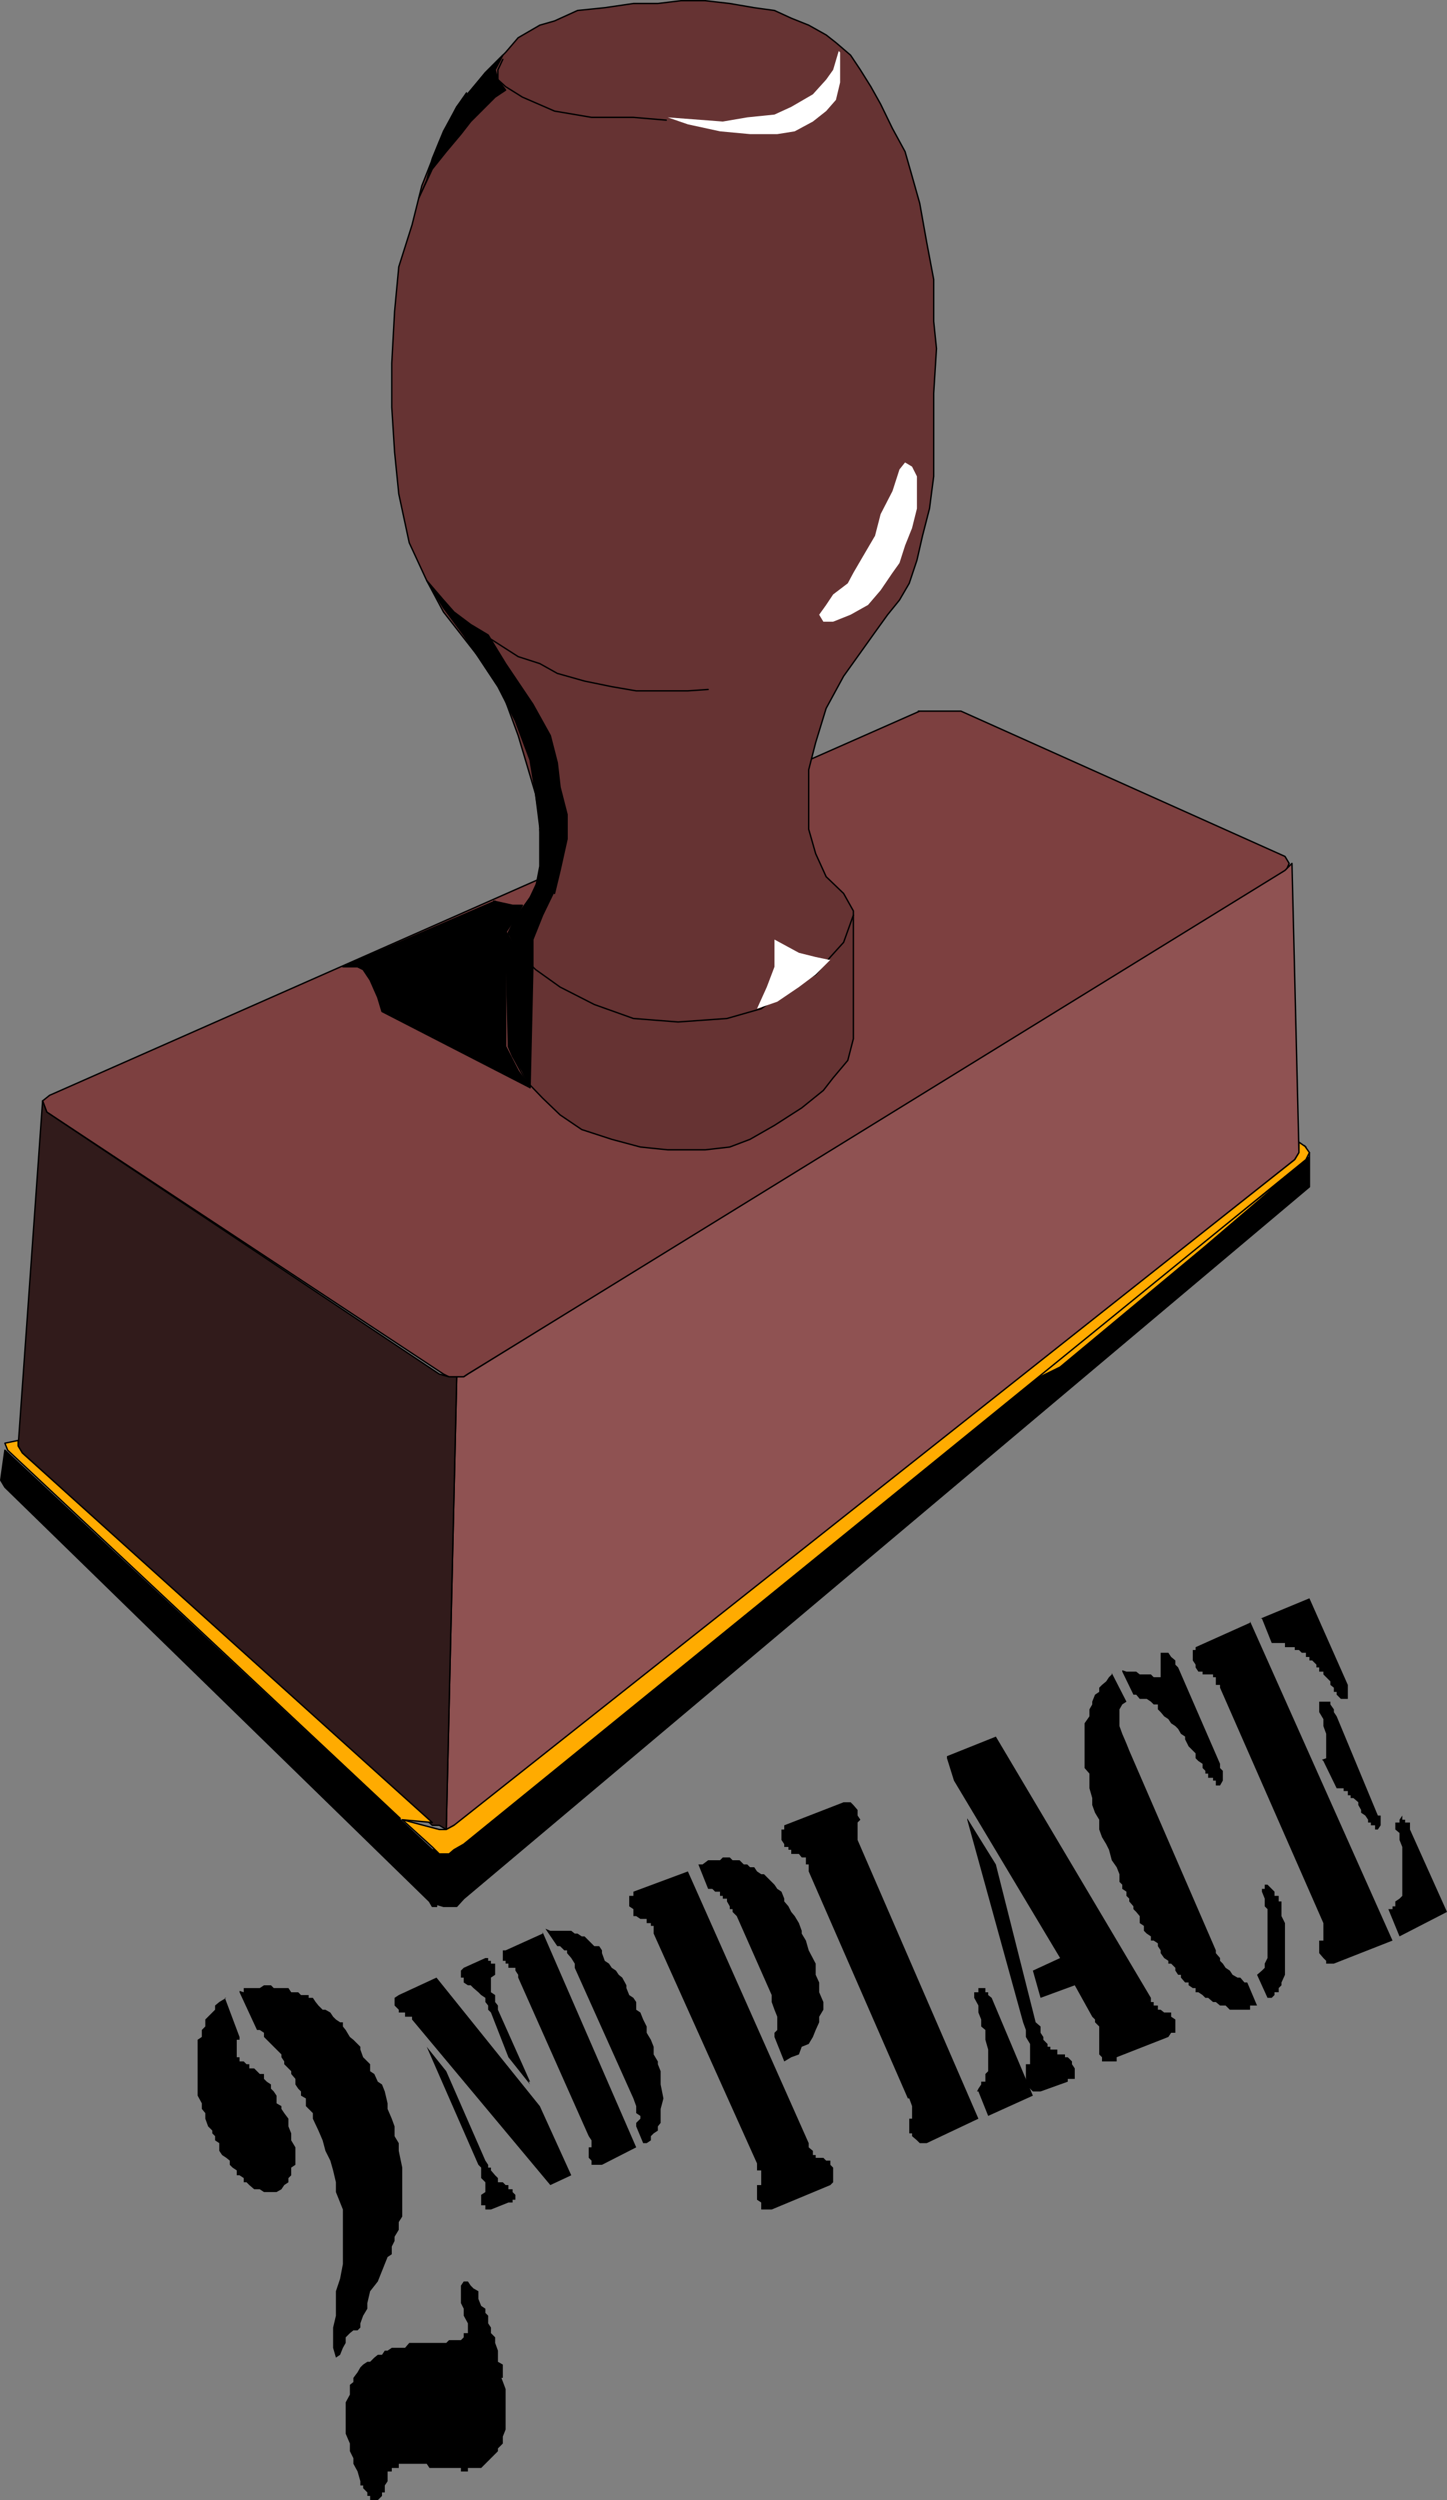 <?xml version="1.0" encoding="UTF-8" standalone="no"?>
<svg
   version="1.0"
   width="88.589mm"
   height="153.018mm"
   id="svg53"
   sodipodi:docname="Second Place.wmf"
   xmlns:inkscape="http://www.inkscape.org/namespaces/inkscape"
   xmlns:sodipodi="http://sodipodi.sourceforge.net/DTD/sodipodi-0.dtd"
   xmlns="http://www.w3.org/2000/svg"
   xmlns:svg="http://www.w3.org/2000/svg">
  <rect width="100%" height="100%" fill="#808080" stroke="none"/>
  <sodipodi:namedview
     id="namedview53"
     pagecolor="#ffffff"
     bordercolor="#000000"
     borderopacity="0.25"
     inkscape:showpageshadow="2"
     inkscape:pageopacity="0.0"
     inkscape:pagecheckerboard="0"
     inkscape:deskcolor="#d1d1d1"
     inkscape:document-units="mm" />
  <defs
     id="defs1">
    <pattern
       id="WMFhbasepattern"
       patternUnits="userSpaceOnUse"
       width="6"
       height="6"
       x="0"
       y="0" />
  </defs>
  <path
     style="fill:#7d4040;fill-opacity:1;fill-rule:evenodd;stroke:none"
     d="m 212.497,164.5 h 4.848 5.009 l 74.98,33.611 0.97,1.616 -0.97,2.262 -189.066,115.861 -0.97,0.646 h -1.616 -1.778 l -1.293,-0.646 -91.786,-60.597 -0.97,-2.585 1.616,-1.293 201.347,-88.875 v 0 z"
     id="path1" />
  <path
     style="fill:none;stroke:#000000;stroke-width:0.323px;stroke-linecap:round;stroke-linejoin:round;stroke-miterlimit:4;stroke-dasharray:none;stroke-opacity:1"
     d="m 212.497,164.5 h 4.848 5.009 l 74.98,33.611 0.97,1.616 -0.97,2.262 -189.066,115.861 -0.97,0.646 h -1.616 -1.778 l -1.293,-0.646 -91.786,-60.597 -0.97,-2.585 1.616,-1.293 201.347,-88.875 v 0"
     id="path2" />
  <path
     style="fill:#663333;fill-opacity:1;fill-rule:evenodd;stroke:none"
     d="m 124.913,191.485 -0.97,-7.756 -4.04,-13.574 -3.555,-9.695 -5.656,-8.564 -8.08,-10.342 -3.878,-7.272 -4.04,-8.726 -2.424,-11.311 -0.97,-9.695 -0.646,-10.342 v -10.18 l 0.646,-11.958 0.97,-10.342 3.07,-9.695 2.262,-9.049 4.04,-10.18 4.04,-8.08 6.625,-7.918 4.686,-4.686 2.909,-3.393 5.009,-2.909 3.393,-0.97 5.333,-2.424 6.302,-0.646 6.625,-0.97 h 5.656 l 5.333,-0.646 h 5.656 l 5.656,0.646 5.656,0.97 4.686,0.646 3.878,1.778 4.04,1.616 4.04,2.262 2.262,1.778 3.393,2.909 2.262,3.393 2.424,3.878 2.262,4.04 2.747,5.656 2.909,5.333 1.616,5.656 1.778,6.302 1.616,9.049 1.616,8.564 v 9.695 l 0.646,6.302 -0.646,10.342 v 11.958 7.272 l -0.97,7.433 -1.616,6.302 -1.293,5.656 -1.778,5.333 -2.262,3.878 -2.747,3.393 -2.909,4.04 -7.272,10.18 -4.04,7.433 -2.424,7.918 -1.616,6.302 v 6.302 7.433 l 1.616,5.656 2.424,5.333 4.04,3.878 2.262,4.04 V 240.286 l -1.293,5.009 -3.393,4.04 -2.262,2.909 -5.009,4.04 -6.302,4.04 -5.656,3.232 -4.686,1.778 -5.656,0.646 h -8.726 l -6.302,-0.646 -6.625,-1.778 -6.949,-2.262 -5.009,-3.393 -4.04,-3.878 -3.878,-4.04 -3.07,-5.656 -0.97,-2.262 v -26.339 l 2.262,-4.04 2.747,-4.04 2.262,-4.848 0.646,-5.333 -0.646,-5.656 v 0 z"
     id="path3" />
  <path
     style="fill:none;stroke:#000000;stroke-width:0.323px;stroke-linecap:round;stroke-linejoin:round;stroke-miterlimit:4;stroke-dasharray:none;stroke-opacity:1"
     d="m 124.913,191.485 -0.97,-7.756 -4.04,-13.574 -3.555,-9.695 -5.656,-8.564 -8.08,-10.342 -3.878,-7.272 -4.04,-8.726 -2.424,-11.311 -0.97,-9.695 -0.646,-10.342 v -10.18 l 0.646,-11.958 0.97,-10.342 3.07,-9.695 2.262,-9.049 4.04,-10.18 4.04,-8.08 6.625,-7.918 4.686,-4.686 2.909,-3.393 5.009,-2.909 3.393,-0.97 5.333,-2.424 6.302,-0.646 6.625,-0.97 h 5.656 l 5.333,-0.646 h 5.656 l 5.656,0.646 5.656,0.97 4.686,0.646 3.878,1.778 4.04,1.616 4.04,2.262 2.262,1.778 3.393,2.909 2.262,3.393 2.424,3.878 2.262,4.04 2.747,5.656 2.909,5.333 1.616,5.656 1.778,6.302 1.616,9.049 1.616,8.564 v 9.695 l 0.646,6.302 -0.646,10.342 v 11.958 7.272 l -0.97,7.433 -1.616,6.302 -1.293,5.656 -1.778,5.333 -2.262,3.878 -2.747,3.393 -2.909,4.04 -7.272,10.18 -4.04,7.433 -2.424,7.918 -1.616,6.302 v 6.302 7.433 l 1.616,5.656 2.424,5.333 4.04,3.878 2.262,4.04 V 240.286 l -1.293,5.009 -3.393,4.04 -2.262,2.909 -5.009,4.04 -6.302,4.04 -5.656,3.232 -4.686,1.778 -5.656,0.646 h -8.726 l -6.302,-0.646 -6.625,-1.778 -6.949,-2.262 -5.009,-3.393 -4.04,-3.878 -3.878,-4.04 -3.07,-5.656 -0.97,-2.262 v -26.339 l 2.262,-4.04 2.747,-4.04 2.262,-4.848 0.646,-5.333 -0.646,-5.656 v 0"
     id="path4" />
  <path
     style="fill:#8f5252;fill-opacity:1;fill-rule:evenodd;stroke:none"
     d="m 105.683,318.496 h 1.616 l 0.97,-0.646 189.066,-116.507 1.616,-1.616 1.616,66.899 -0.97,1.616 -193.913,153.996 h -0.646 l -1.778,0.97 z"
     id="path5" />
  <path
     style="fill:none;stroke:#000000;stroke-width:0.323px;stroke-linecap:round;stroke-linejoin:round;stroke-miterlimit:4;stroke-dasharray:none;stroke-opacity:1"
     d="m 105.683,318.496 h 1.616 l 0.97,-0.646 189.066,-116.507 1.616,-1.616 1.616,66.899 -0.97,1.616 -193.913,153.996 h -0.646 l -1.778,0.97 2.424,-104.711 v 0"
     id="path6" />
  <path
     style="fill:#311b1b;fill-opacity:1;fill-rule:evenodd;stroke:none"
     d="m 9.857,254.668 0.97,2.585 90.816,60.597 2.262,0.646 h 1.778 l -2.424,104.711 -1.616,-0.97 H 100.027 L 5.171,336.11 4.201,334.494 Z"
     id="path7" />
  <path
     style="fill:none;stroke:#000000;stroke-width:0.323px;stroke-linecap:round;stroke-linejoin:round;stroke-miterlimit:4;stroke-dasharray:none;stroke-opacity:1"
     d="m 9.857,254.668 0.97,2.585 90.816,60.597 2.262,0.646 h 1.778 l -2.424,104.711 -1.616,-0.97 H 100.027 L 5.171,336.11 4.201,334.494 9.857,254.668 v 0"
     id="path8" />
  <path
     style="fill:#000000;fill-opacity:1;fill-rule:evenodd;stroke:none"
     d="m 100.997,440.497 0.646,-12.604 H 100.027 l -98.896,-92.43 -0.97,6.948 0.97,1.616 98.249,95.824 0.646,1.131 h 0.97 v 0 z"
     id="path9" />
  <path
     style="fill:none;stroke:#000000;stroke-width:0.323px;stroke-linecap:round;stroke-linejoin:round;stroke-miterlimit:4;stroke-dasharray:none;stroke-opacity:1"
     d="m 100.997,440.497 0.646,-12.604 H 100.027 l -98.896,-92.43 -0.97,6.948 0.97,1.616 98.249,95.824 0.646,1.131 h 0.97 v 0"
     id="path10" />
  <path
     style="fill:#000000;fill-opacity:1;fill-rule:evenodd;stroke:none"
     d="m 100.997,440.497 1.616,0.485 h 0.646 1.778 0.646 l 1.616,-1.778 195.691,-164.661 v -7.918 0.97 l -195.691,159.006 -1.616,1.293 h -1.778 -0.646 -1.616 l -0.646,13.089 v 0 z"
     id="path11" />
  <path
     style="fill:none;stroke:#000000;stroke-width:0.323px;stroke-linecap:round;stroke-linejoin:round;stroke-miterlimit:4;stroke-dasharray:none;stroke-opacity:1"
     d="m 100.997,440.497 1.616,0.485 h 0.646 1.778 0.646 l 1.616,-1.778 195.691,-164.661 v -7.918 0.97 l -195.691,159.006 -1.616,1.293 h -1.778 -0.646 -1.616 l -0.646,13.089 v 0"
     id="path12" />
  <path
     style="fill:#ffab00;fill-opacity:1;fill-rule:evenodd;stroke:none"
     d="m 237.382,320.112 63.83,-50.901 -22.3,19.068 -33.612,27.955 z"
     id="path13" />
  <path
     style="fill:none;stroke:#000000;stroke-width:0.323px;stroke-linecap:round;stroke-linejoin:round;stroke-miterlimit:4;stroke-dasharray:none;stroke-opacity:1"
     d="m 237.382,320.112 63.83,-50.901 -22.3,19.068 -33.612,27.955 -7.918,3.878 v 0"
     id="path14" />
  <path
     style="fill:#ffab00;fill-opacity:1;fill-rule:evenodd;stroke:none"
     d="m 301.859,265.009 1.131,1.616 -0.808,1.616 -194.883,158.359 -2.262,1.293 -1.131,0.97 h -0.646 -1.616 l -1.616,-1.616 -6.949,-6.302 8.565,2.262 h 0.97 0.646 l 1.778,-0.97 194.56,-153.996 0.97,-1.616 v -2.424 l 1.616,1.131 v 0 z"
     id="path15" />
  <path
     style="fill:none;stroke:#000000;stroke-width:0.323px;stroke-linecap:round;stroke-linejoin:round;stroke-miterlimit:4;stroke-dasharray:none;stroke-opacity:1"
     d="m 301.859,265.009 1.131,1.616 -0.808,1.616 -194.883,158.359 -2.262,1.293 -1.131,0.97 h -0.646 -1.616 l -1.616,-1.616 -6.949,-6.302 8.565,2.262 h 0.97 0.646 l 1.778,-0.97 194.56,-153.996 0.97,-1.616 v -2.424 l 1.616,1.131 v 0"
     id="path16" />
  <path
     style="fill:#ffab00;fill-opacity:1;fill-rule:evenodd;stroke:none"
     d="M 92.594,420.622 1.778,335.463 1.131,333.847 4.201,333.201 v 1.293 l 0.97,1.616 94.856,85.482 -6.949,-0.646 v 0 z"
     id="path17" />
  <path
     style="fill:none;stroke:#000000;stroke-width:0.323px;stroke-linecap:round;stroke-linejoin:round;stroke-miterlimit:4;stroke-dasharray:none;stroke-opacity:1"
     d="M 92.594,420.622 1.778,335.463 1.131,333.847 4.201,333.201 v 1.293 l 0.97,1.616 94.856,85.482 -6.949,-0.646 v 0"
     id="path18" />
  <path
     style="fill:#ffffff;fill-opacity:1;fill-rule:evenodd;stroke:none"
     d="m 194.075,11.796 -1.293,4.363 -1.616,2.262 -3.07,3.393 -5.009,2.909 -3.878,1.778 -6.302,0.646 -5.656,0.97 -12.766,-0.97 4.686,1.616 7.433,1.616 6.949,0.646 h 6.302 l 4.04,-0.646 4.201,-2.262 3.07,-2.424 2.262,-2.585 0.97,-4.04 v -2.909 -4.04 0 z"
     id="path19" />
  <path
     style="fill:none;stroke:#000000;stroke-width:0.323px;stroke-linecap:round;stroke-linejoin:round;stroke-miterlimit:4;stroke-dasharray:none;stroke-opacity:1"
     d="m 154.161,27.794 -7.595,-0.646 h -9.696 l -8.565,-1.454 -7.433,-3.232 -3.878,-2.424 -1.778,-1.616 v -2.262 l 1.131,-2.424"
     id="path20" />
  <path
     style="fill:#ffffff;fill-opacity:1;fill-rule:evenodd;stroke:none"
     d="m 209.426,106.973 -1.293,1.616 -1.616,5.009 -2.747,5.333 -1.293,5.009 -2.747,4.686 -2.262,3.878 -1.293,2.424 -3.393,2.585 -1.616,2.424 -1.616,2.262 0.97,1.616 h 2.262 l 4.04,-1.616 4.04,-2.262 2.909,-3.393 2.747,-4.04 1.616,-2.262 1.293,-4.04 1.616,-4.04 1.131,-4.525 v -3.393 -4.04 l -1.131,-2.262 z"
     id="path21" />
  <path
     style="fill:none;stroke:#000000;stroke-width:0.323px;stroke-linecap:round;stroke-linejoin:round;stroke-miterlimit:4;stroke-dasharray:none;stroke-opacity:1"
     d="m 163.857,159.49 -4.686,0.323 h -6.302 -5.656 l -5.656,-0.97 -6.302,-1.293 -6.302,-1.778 -4.04,-2.262 -5.009,-1.616 -6.302,-4.04"
     id="path22" />
  <path
     style="fill:none;stroke:#000000;stroke-width:0.323px;stroke-linecap:round;stroke-linejoin:round;stroke-miterlimit:4;stroke-dasharray:none;stroke-opacity:1"
     d="m 116.994,215.401 2.909,5.009 4.04,3.878 5.656,4.04 7.918,4.04 9.049,3.232 10.342,0.808 11.312,-0.808 7.918,-2.262 6.949,-5.009 5.656,-2.909 3.393,-4.04 3.07,-3.393 2.262,-6.302"
     id="path23" />
  <path
     style="fill:#ffffff;fill-opacity:1;fill-rule:evenodd;stroke:none"
     d="m 191.813,222.026 -3.07,-0.646 -3.878,-0.97 -5.656,-3.07 v 6.302 l -1.778,4.686 -2.262,5.009 4.686,-1.616 5.009,-3.393 3.878,-2.909 3.393,-3.393 v 0 z"
     id="path24" />
  <path
     style="fill:#000000;fill-opacity:1;fill-rule:evenodd;stroke:none"
     d="m 127.983,206.675 -2.424,5.009 -2.262,5.656 v 6.302 l -3.393,-3.232 -2.262,-4.686 1.616,-3.393 3.393,-4.686 1.293,-2.262 0.97,-5.009 v -4.686 -5.656 l -0.97,-6.302 -1.293,-7.918 -3.393,-9.049 -4.04,-7.918 -7.918,-11.958 -4.686,-6.302 -3.878,-6.302 3.878,4.525 2.424,2.747 3.878,2.909 4.04,2.424 4.04,6.625 6.302,9.372 4.04,7.272 1.616,6.302 0.646,5.656 1.616,6.302 v 5.656 l -1.616,7.272 -1.293,5.332 v 0 z"
     id="path25" />
  <path
     style="fill:none;stroke:#000000;stroke-width:0.323px;stroke-linecap:round;stroke-linejoin:round;stroke-miterlimit:4;stroke-dasharray:none;stroke-opacity:1"
     d="m 127.983,206.675 -2.424,5.009 -2.262,5.656 v 6.302 l -3.393,-3.232 -2.262,-4.686 1.616,-3.393 3.393,-4.686 1.293,-2.262 0.97,-5.009 v -4.686 -5.656 l -0.97,-6.302 -1.293,-7.918 -3.393,-9.049 -4.04,-7.918 -7.918,-11.958 -4.686,-6.302 -3.878,-6.302 3.878,4.525 2.424,2.747 3.878,2.909 4.04,2.424 4.04,6.625 6.302,9.372 4.04,7.272 1.616,6.302 0.646,5.656 1.616,6.302 v 5.656 l -1.616,7.272 -1.293,5.332 v 0"
     id="path26" />
  <path
     style="fill:#000000;fill-opacity:1;fill-rule:evenodd;stroke:none"
     d="m 114.247,208.453 4.363,0.97 h 2.262 l -1.616,2.909 -2.262,3.393 v 26.339 l 2.909,5.656 2.747,3.878 -34.258,-17.613 -0.97,-3.232 -1.778,-4.04 -1.616,-2.424 -1.293,-0.646 h -3.393 l 35.228,-15.19 v 0 z"
     id="path27" />
  <path
     style="fill:none;stroke:#000000;stroke-width:0.323px;stroke-linecap:round;stroke-linejoin:round;stroke-miterlimit:4;stroke-dasharray:none;stroke-opacity:1"
     d="m 114.247,208.453 4.363,0.97 h 2.262 l -1.616,2.909 -2.262,3.393 v 26.339 l 2.909,5.656 2.747,3.878 -34.258,-17.613 -0.97,-3.232 -1.778,-4.04 -1.616,-2.424 -1.293,-0.646 h -3.393 l 35.228,-15.19 v 0"
     id="path28" />
  <path
     style="fill:#000000;fill-opacity:1;fill-rule:evenodd;stroke:none"
     d="m 117.641,242.064 0.97,2.262 2.262,3.393 1.778,3.878 0.646,-27.955 -3.393,-3.232 -2.909,-4.686 z"
     id="path29" />
  <path
     style="fill:none;stroke:#000000;stroke-width:0.323px;stroke-linecap:round;stroke-linejoin:round;stroke-miterlimit:4;stroke-dasharray:none;stroke-opacity:1"
     d="m 117.641,242.064 0.97,2.262 2.262,3.393 1.778,3.878 0.646,-27.955 -3.393,-3.232 -2.909,-4.686 0.646,26.339 v 0"
     id="path30" />
  <path
     style="fill:#000000;fill-opacity:1;fill-rule:evenodd;stroke:none"
     d="m 107.945,21.492 -2.262,3.232 -3.07,5.656 -2.586,6.302 -1.293,5.009 -1.778,4.04 3.07,-6.625 3.232,-4.04 3.393,-4.04 2.262,-2.909 2.424,-2.424 3.232,-3.232 2.424,-1.616 -1.778,-2.424 -0.646,-2.262 1.778,-3.393 -4.04,4.04 -4.04,5.009 v 0 z"
     id="path31" />
  <path
     style="fill:none;stroke:#000000;stroke-width:0.323px;stroke-linecap:round;stroke-linejoin:round;stroke-miterlimit:4;stroke-dasharray:none;stroke-opacity:1"
     d="m 107.945,21.492 -2.262,3.232 -3.07,5.656 -2.586,6.302 -1.293,5.009 -1.778,4.04 3.07,-6.625 3.232,-4.04 3.393,-4.04 2.262,-2.909 2.424,-2.424 3.232,-3.232 2.424,-1.616 -1.778,-2.424 -0.646,-2.262 1.778,-3.393 -4.04,4.04 -4.04,5.009 v 0"
     id="path32" />
  <path
     style="fill:#000000;fill-opacity:1;fill-rule:evenodd;stroke:none"
     d="m 289.254,375.053 32.965,73.847 -13.574,5.333 h -0.808 -0.97 v -0.646 l -0.646,-0.646 -0.97,-1.131 v -0.646 -0.97 -0.646 -0.646 h 0.97 v -0.97 -0.646 -0.646 -1.131 -0.646 l -23.916,-54.456 v -0.646 h -0.97 v -0.808 -0.97 h -0.646 v -0.646 h -1.131 -0.646 -0.646 v -0.646 h -0.97 L 276.65,385.718 v -0.646 l -0.646,-0.97 v -0.808 -0.97 -0.646 h 0.646 v -0.646 l 12.604,-5.656 v 0 z"
     id="path33" />
  <path
     style="fill:#000000;fill-opacity:1;fill-rule:evenodd;stroke:none"
     d="m 321.25,441.629 h 0.97 v -0.646 h 0.646 v -1.131 l 0.97,-0.646 0.646,-0.646 v -0.97 -1.616 -1.778 -1.293 -2.585 -1.454 -1.616 l -0.646,-1.616 v -1.616 l -0.97,-0.808 v -0.97 -0.646 h 0.97 v -0.646 l 0.646,-0.97 v 0.97 h 0.646 v 0.646 h 1.131 v 0.646 0.97 l 8.565,19.068 -10.988,5.656 z"
     id="path34" />
  <path
     style="fill:#000000;fill-opacity:1;fill-rule:evenodd;stroke:none"
     d="m 291.678,374.407 11.312,-4.686 8.888,20.037 v 1.616 0.646 0.97 h -0.97 -0.646 l -0.97,-0.97 v -0.646 h -0.646 v -0.97 l -0.808,-0.646 v -0.808 l -0.97,-0.97 -0.646,-0.646 v -0.646 h -0.97 V 385.718 h -0.646 v -0.646 l -0.97,-0.97 h -0.646 v -0.808 h -0.808 v -0.97 h -0.97 l -0.646,-0.646 h -0.97 v -0.646 h -0.646 -0.646 -0.97 v -0.97 h -0.808 -0.646 -0.97 -0.646 l -2.262,-5.656 v 0 z"
     id="path35" />
  <path
     style="fill:#000000;fill-opacity:1;fill-rule:evenodd;stroke:none"
     d="m 305.898,407.048 0.97,-0.323 v -1.131 -0.646 -1.616 -0.97 -1.293 l -0.646,-1.778 v -1.616 l -0.97,-1.616 v -0.646 -1.131 -0.646 h 0.97 0.646 0.97 v 0.646 l 0.808,1.131 v 0.646 l 0.646,0.97 9.534,22.946 h 0.646 v 0.97 0.646 0.646 l -0.646,0.97 h -0.646 v -0.97 h -0.97 v -0.646 h -0.646 v -0.646 l -0.646,-0.97 -0.97,-0.646 v -0.646 l -0.646,-1.131 v -0.646 l -1.131,-0.97 h -0.646 v -0.646 h -0.646 v -0.97 h -0.97 v -0.646 h -0.646 -0.97 l -3.07,-6.302 v 0 z"
     id="path36" />
  <path
     style="fill:#000000;fill-opacity:1;fill-rule:evenodd;stroke:none"
     d="m 290.87,456.495 v 0.323 l 1.131,-0.97 0.646,-0.646 v -0.97 l 0.646,-1.293 v -1.131 -0.646 -1.616 -0.646 -1.616 -0.646 -1.778 -1.616 -1.616 l -0.646,-0.646 v -1.778 l -0.646,-1.616 v -0.646 h 0.646 v -0.97 h 0.646 l 0.97,0.97 0.646,0.646 v 0.97 h 0.97 v 0.646 0.646 h 0.646 v 1.131 0.646 1.616 l 0.808,1.616 v 0.646 1.778 0.646 1.616 0.646 2.747 2.262 1.616 l -0.808,1.778 v 0.646 l -0.646,0.646 v 0.97 h -0.97 v 0.646 l -0.646,0.646 h -0.97 l -2.424,-5.333 v 0 z"
     id="path37" />
  <path
     style="fill:#000000;fill-opacity:1;fill-rule:evenodd;stroke:none"
     d="m 257.258,387.011 3.393,6.625 -0.97,0.646 -0.646,1.131 v 0.646 1.616 1.616 l 0.646,1.778 0.97,2.262 0.646,1.616 20.038,46.215 v 0.646 l 0.97,1.131 v 0.646 l 0.646,0.646 0.646,0.97 0.97,0.646 0.646,0.97 1.131,0.646 h 0.646 l 0.97,1.131 h 0.646 l 2.262,5.332 h -0.646 -0.97 v 0.97 h -0.646 -0.646 -0.97 -0.646 -1.131 -0.646 l -0.97,-0.97 h -0.646 -0.646 l -0.97,-0.808 h -0.646 l -1.131,-0.97 h -0.646 l -0.646,-0.646 -0.97,-0.646 h -0.646 v -0.97 h -0.646 l -0.97,-0.646 v -0.646 h -0.808 l -0.97,-1.131 v -0.646 h -0.646 l -0.646,-0.97 v -0.646 l -0.97,-0.97 h -0.646 v -0.646 l -0.97,-0.646 -0.808,-1.131 v -0.646 l -0.646,-0.97 v -0.646 l -0.97,-0.646 h -0.646 v -0.97 l -0.97,-0.646 -0.646,-0.646 v -1.131 l -0.97,-0.646 v -1.616 l -0.808,-0.97 -0.646,-0.646 v -0.646 l -0.97,-1.131 v -0.646 l -0.646,-0.646 v -0.97 l -0.97,-0.646 v -0.97 l -0.646,-0.646 v -1.778 l -0.646,-1.616 -1.131,-1.616 -0.646,-2.424 -0.646,-1.293 -0.97,-1.616 -0.646,-1.778 v -2.262 l -0.97,-1.616 -0.646,-1.778 v -1.616 l -0.646,-2.262 v -1.778 -1.616 l -1.131,-1.293 v -1.616 -1.778 -1.616 -1.616 -1.293 -1.778 -0.646 l 1.131,-1.616 v -1.616 l 0.646,-1.131 v -0.646 l 0.646,-1.616 0.97,-0.646 v -0.97 l 0.646,-0.646 0.97,-0.808 0.646,-0.97 0.646,-0.646 v 0 z"
     id="path38" />
  <path
     style="fill:#000000;fill-opacity:1;fill-rule:evenodd;stroke:none"
     d="m 259.682,386.364 0.97,0.323 h 0.646 0.97 0.646 l 0.808,0.646 h 0.97 0.646 0.97 l 0.646,0.646 h 0.97 0.646 v -0.646 -0.646 -0.97 -0.646 -0.97 -0.808 -0.97 h 0.808 0.97 l 0.646,0.97 0.97,0.808 v 0.97 l 0.646,0.646 9.696,22.3 v 0.97 l 0.646,0.646 v 0.646 0.97 0.646 l -0.646,1.131 h -0.97 v -1.131 h -0.646 v -0.646 h -1.131 v -0.97 h -0.646 v -0.646 l -0.646,-0.646 v -0.97 l -0.97,-0.646 -0.646,-0.646 v -1.131 l -0.646,-0.646 -0.97,-0.97 -0.808,-1.616 v -0.646 l -0.97,-0.646 -0.646,-1.131 -0.646,-0.646 -0.97,-0.646 -0.646,-0.97 -0.97,-0.646 -0.808,-0.97 -0.646,-0.646 v -1.131 h -0.97 l -0.646,-0.646 -0.97,-0.646 h -0.646 -0.97 l -0.808,-0.97 h -0.646 l -2.586,-5.333 v 0 z"
     id="path39" />
  <path
     style="fill:#000000;fill-opacity:1;fill-rule:evenodd;stroke:none"
     d="m 219.122,406.24 11.312,-4.525 35.874,60.435 v 0.97 h 0.646 v 0.808 h 0.97 v 0.97 h 0.646 l 0.808,0.646 h 0.97 0.646 v 0.97 l 0.97,0.646 v 0.646 0.97 0.808 0.646 h -0.97 l -0.646,0.97 -11.958,4.686 v 0.97 h -1.131 -0.646 -0.646 -0.97 v -0.97 l -0.646,-0.646 v -1.131 -0.646 -0.646 -0.97 -0.646 -0.97 -0.646 -0.808 l -0.97,-0.97 v -0.646 l -0.646,-0.646 -4.04,-7.272 -7.918,2.909 -1.778,-6.302 6.302,-2.909 -24.562,-41.044 -1.616,-5.171 v 0 z"
     id="path40" />
  <path
     style="fill:#000000;fill-opacity:1;fill-rule:evenodd;stroke:none"
     d="m 223.808,420.622 6.625,10.665 9.211,36.52 1.131,0.97 v 0.808 0.646 l 0.646,0.97 v 0.646 l 0.97,0.97 v 0.646 h 0.646 v 0.646 h 0.646 0.97 v 1.131 h 0.646 1.131 v 0.646 h 0.646 l 0.97,0.97 v 0.646 l 0.646,0.97 v 0.646 0.646 1.131 h -0.646 -0.97 v 0.646 l -6.302,2.262 h -1.131 -0.646 l -0.646,-0.646 -0.97,-0.97 v -0.646 -0.646 -1.131 -0.646 -0.646 -0.97 h 0.97 v -0.646 -1.616 -1.131 -1.293 l -0.97,-1.616 v -1.616 l -0.646,-1.778 -12.928,-46.861 v 0 z"
     id="path41" />
  <path
     style="fill:#000000;fill-opacity:1;fill-rule:evenodd;stroke:none"
     d="m 226.071,483.804 0.323,-0.646 0.646,-0.97 v -0.646 h 0.97 v -0.646 -1.131 l 0.646,-0.646 v -1.616 -1.616 -1.778 l -0.646,-2.262 v -1.616 -0.646 l -0.97,-0.808 v -0.97 -0.646 l -0.646,-1.616 v -0.646 -0.97 l -0.97,-1.778 v -0.646 -0.646 h 0.97 v -0.97 h 0.646 0.97 v 0.97 h 0.646 v 0.646 l 0.808,0.646 9.534,22.623 -10.342,4.686 -2.262,-5.656 v 0 z"
     id="path42" />
  <path
     style="fill:#000000;fill-opacity:1;fill-rule:evenodd;stroke:none"
     d="m 210.073,485.42 -22.946,-52.517 v -0.97 -0.646 h -0.646 v -0.97 -0.646 h -0.97 l -0.646,-0.808 h -0.97 -0.808 v -0.97 h -0.646 v -0.646 h -0.97 v -0.646 l -0.646,-0.97 v -0.646 -0.97 -0.808 h 0.646 v -0.97 l 13.736,-5.333 h 0.97 0.646 l 0.646,0.646 0.97,1.131 v 0.646 0.646 l 0.646,0.97 -0.646,0.646 v 0.646 0.97 0.808 0.97 0.646 l 27.956,64.475 -11.958,5.656 h -0.97 -0.646 l -0.646,-0.646 -1.131,-0.97 v -0.646 h -0.646 v -0.646 -0.97 -0.808 -0.97 h 0.646 v -0.646 -0.646 -0.97 -0.646 l -0.646,-1.778 v 0 z"
     id="path43" />
  <path
     style="fill:#000000;fill-opacity:1;fill-rule:evenodd;stroke:none"
     d="m 161.595,431.287 v 0 h 0.97 l 1.293,-0.97 h 0.97 0.646 1.131 l 0.646,-0.646 h 0.97 0.646 l 0.646,0.646 h 0.97 0.646 l 0.97,0.97 h 0.808 l 0.646,0.646 h 0.97 l 0.646,0.97 0.97,0.646 h 0.646 l 0.646,0.646 1.131,1.131 0.646,0.646 0.646,0.97 0.97,0.646 0.646,1.616 v 0.646 l 0.97,1.131 0.646,1.293 0.808,0.97 0.97,1.616 0.646,1.778 v 0.646 l 0.97,1.616 0.646,2.262 1.616,3.07 v 2.585 l 0.808,1.778 v 2.262 l 0.97,2.262 v 1.778 l -0.97,1.616 v 1.293 l -0.808,1.778 -0.646,1.616 -0.97,1.616 -1.616,0.646 -0.646,1.778 -1.778,0.646 -1.616,0.97 -2.262,-5.656 v -0.97 l 0.646,-0.646 v -0.808 -0.97 -1.293 l -0.646,-1.616 -0.646,-1.778 v -1.616 l -8.08,-18.26 -0.97,-0.97 v -0.646 h -0.646 v -0.646 l -0.646,-1.131 v -0.646 h -0.97 v -0.646 h -0.646 v -0.97 h -1.131 l -0.646,-0.646 h -0.97 z"
     id="path44" />
  <path
     style="fill:#000000;fill-opacity:1;fill-rule:evenodd;stroke:none"
     d="m 175.168,500.448 -23.916,-53.163 v -0.646 -1.131 h -0.646 v -0.646 h -0.97 v -0.97 h -0.808 -0.646 l -0.97,-0.646 h -0.646 v -0.97 -0.646 l -0.97,-0.646 v -1.131 -0.646 -0.646 h 0.97 v -0.97 l 12.604,-4.686 27.956,62.859 v 0.97 l 0.97,0.808 v 0.97 h 0.646 v 0.646 h 0.808 0.97 l 0.646,0.646 h 0.97 v 0.97 l 0.646,0.646 v 0.646 1.131 0.646 0.97 l -0.646,0.646 -13.574,5.656 h -1.131 -0.646 -0.646 v -0.97 -0.646 l -0.97,-0.646 v -1.131 -0.646 -0.646 -0.97 h 0.97 v -0.646 -0.97 -0.646 -1.131 h -0.97 v -1.293 0 z"
     id="path45" />
  <path
     style="fill:#000000;fill-opacity:1;fill-rule:evenodd;stroke:none"
     d="m 116.025,550.056 0.97,2.585 v 1.293 1.778 2.585 1.293 1.778 0.646 l -0.646,1.616 v 1.616 l -1.131,1.131 v 0.646 l -0.646,0.646 -0.97,0.97 -0.646,0.646 -0.646,0.646 -0.97,0.97 h -0.646 -1.131 -0.646 -0.646 v 0.808 h -0.97 -0.646 v -0.808 h -0.97 -0.646 -1.131 -0.646 -0.646 -0.97 -0.646 -0.97 -0.646 l -0.646,-0.97 h -1.131 -0.646 -0.646 -0.97 -0.646 -0.97 -0.646 -0.808 v 0.97 h -0.97 -0.646 v 0.808 h -0.97 v 0.97 0.646 0.646 l -0.646,0.97 v 0.646 0.97 h -0.646 v 0.808 l -0.97,0.97 h -0.808 -0.97 v -0.97 h -0.646 v -0.808 l -0.97,-0.97 v -0.646 h -0.646 v -0.97 l -0.646,-2.262 -0.97,-1.778 v -1.293 l -0.808,-1.616 v -1.778 l -0.97,-2.262 v -1.616 -1.778 -0.646 -1.616 -1.616 l 0.97,-1.778 v -0.646 -1.616 l 0.808,-0.646 v -0.97 l 0.97,-1.293 0.646,-1.131 0.646,-0.646 0.97,-0.646 h 0.646 l 0.97,-0.97 0.808,-0.646 h 0.97 l 0.646,-0.97 h 0.646 l 0.97,-0.646 h 0.646 0.97 0.808 0.646 l 0.97,-1.131 h 0.646 0.97 0.646 0.646 1.131 1.293 0.97 0.646 0.97 0.646 l 0.646,-0.646 h 1.131 0.646 0.97 l 0.646,-0.646 v -0.97 h 0.97 v -0.646 -0.646 -0.97 l -0.97,-1.778 v -1.616 l -0.646,-1.293 v -1.778 -1.616 -0.646 l 0.646,-0.97 h 0.97 l 0.646,0.97 0.646,0.646 1.131,0.646 v 1.778 l 0.646,1.616 0.97,0.646 v 0.97 l 0.646,0.646 v 1.778 l 0.646,0.97 v 1.293 l 0.97,0.97 v 1.293 l 0.646,1.778 v 0.97 1.616 l 1.131,0.646 v 0.646 1.131 0.646 0.646 0 z"
     id="path46" />
  <path
     style="fill:#000000;fill-opacity:1;fill-rule:evenodd;stroke:none"
     d="m 55.427,460.535 0.97,0.323 v -0.97 h 0.646 0.646 1.131 0.646 0.646 l 0.97,-0.646 h 0.646 0.97 l 0.646,0.646 h 0.646 1.131 0.646 0.97 l 0.646,0.97 h 0.97 0.646 l 0.646,0.646 h 1.131 0.646 v 0.646 h 0.97 l 0.646,0.97 0.646,0.808 0.97,0.97 h 0.646 l 1.131,0.646 0.646,0.97 0.646,0.646 0.97,0.646 h 0.646 v 0.97 l 0.646,0.808 0.97,1.616 0.808,0.646 0.97,0.97 0.646,0.646 v 0.646 l 0.646,1.778 0.97,0.97 0.646,0.646 v 1.616 l 0.97,0.646 0.808,1.778 0.97,0.646 0.646,1.616 0.646,2.747 v 1.293 l 0.97,2.262 0.646,1.778 v 2.262 l 0.97,1.616 v 1.778 l 0.808,3.878 v 3.393 2.909 3.393 1.616 l -0.808,1.293 v 1.778 l -0.97,1.616 v 0.97 l -0.646,1.293 v 1.778 l -0.97,0.646 -1.293,3.232 -0.97,2.424 -1.778,2.262 -0.646,2.747 v 1.293 l -0.97,1.616 -0.646,1.778 v 0.97 l -0.646,0.646 H 81.767 l -0.808,0.646 -0.97,0.97 v 1.293 l -0.646,1.131 -0.646,1.616 -0.97,0.646 -0.646,-2.262 v -1.778 -2.909 l 0.646,-2.747 v -2.262 -3.393 l 0.97,-2.909 0.646,-3.393 v -1.616 -1.293 -1.778 -2.262 -1.616 -1.778 -2.262 l -0.646,-1.616 -0.97,-2.424 v -2.262 l -0.646,-2.747 -0.646,-2.262 -1.131,-2.262 -0.646,-2.424 -0.97,-2.262 -1.293,-2.747 v -1.293 l -0.97,-0.97 -0.646,-0.646 v -1.778 l -1.131,-0.646 v -0.97 l -0.646,-0.646 -0.646,-0.97 v -1.293 l -0.97,-1.131 v -0.646 l -0.646,-0.646 -0.97,-0.97 v -0.646 l -0.646,-0.97 v -0.646 l -1.778,-1.778 -0.646,-0.646 -0.97,-0.97 -0.646,-0.646 v -0.97 l -0.97,-0.646 h -0.646 l -4.04,-8.726 v 0 z"
     id="path47" />
  <path
     style="fill:#000000;fill-opacity:1;fill-rule:evenodd;stroke:none"
     d="m 52.033,462.151 3.393,9.049 v 0.646 h -0.646 v 0.97 0.646 0.646 1.131 0.646 h 0.646 v 0.97 h 0.97 l 0.646,0.646 h 0.646 v 0.97 H 58.82 l 0.646,0.646 0.646,0.646 h 0.97 v 1.131 l 0.646,0.646 0.97,0.646 v 0.97 l 0.646,0.646 0.646,0.97 v 0.646 1.131 l 1.131,0.646 v 0.646 l 0.646,0.97 0.97,1.293 v 1.778 l 0.646,1.616 v 1.616 l 0.97,1.616 v 1.778 0.646 1.616 l -0.97,0.646 v 1.778 l -0.646,0.646 v 0.97 l -0.97,0.646 -0.646,0.97 -1.131,0.646 h -0.646 -0.646 -0.97 -0.646 l -0.97,-0.646 H 59.467 58.82 l -1.131,-0.97 -0.646,-0.646 h -0.646 v -0.97 l -0.97,-0.646 h -0.646 v -1.131 l -0.97,-0.646 -0.646,-0.646 v -0.97 l -0.808,-0.646 -0.97,-0.646 -0.646,-0.97 v -1.778 l -0.97,-0.646 v -0.97 l -0.646,-0.646 v -0.646 l -0.97,-0.97 -0.646,-1.778 v -1.293 l -0.808,-0.97 v -1.293 l -0.97,-1.778 v -1.616 -0.97 -1.293 -1.778 -1.616 -1.616 -0.646 -1.778 -1.616 l 0.97,-0.646 v -1.616 l 0.808,-0.808 v -1.616 l 0.646,-0.646 0.97,-0.97 0.646,-0.646 v -0.97 l 0.97,-0.808 1.616,-0.97 v 0 z"
     id="path48" />
  <path
     style="fill:#000000;fill-opacity:1;fill-rule:evenodd;stroke:none"
     d="m 125.559,446.961 21.654,49.77 -7.918,4.04 h -0.646 -1.131 -0.646 v -0.97 l -0.646,-0.646 v -0.646 -0.97 -0.808 h 0.646 v -0.97 -0.646 l -0.646,-0.97 -16.321,-36.681 v -0.646 l -0.646,-0.97 v -0.646 h -0.646 -0.97 v -0.97 h -0.646 v -0.646 h -0.646 v -0.646 -1.131 -0.646 h 0.646 l 8.565,-3.878 v 0 z"
     id="path49" />
  <path
     style="fill:#000000;fill-opacity:1;fill-rule:evenodd;stroke:none"
     d="m 126.205,446.153 1.131,0.485 h 0.97 0.646 0.646 0.97 0.646 0.97 l 0.808,0.646 h 0.646 l 0.97,0.646 h 0.646 l 0.97,0.97 0.646,0.646 0.646,0.646 h 1.131 l 0.646,0.97 v 0.646 l 0.646,1.778 0.97,0.646 0.646,0.97 0.97,0.646 0.646,0.97 0.808,0.646 0.97,1.778 v 0.646 l 0.646,1.616 0.97,0.646 0.646,0.97 v 1.778 l 0.97,0.646 0.646,1.616 0.808,1.616 v 1.454 l 0.97,1.616 0.646,1.616 v 1.778 l 0.97,1.616 v 0.646 l 0.646,1.616 v 3.07 l 0.646,3.232 -0.646,2.424 v 2.262 0.97 l -0.646,0.808 v 0.97 l -0.97,0.646 -0.646,0.646 v 0.97 l -0.97,0.646 h -0.808 l -1.616,-3.878 v -0.808 l 0.97,-0.97 v -0.646 l -0.97,-0.646 v -0.97 -0.646 l -0.646,-1.778 -13.574,-30.218 v -0.97 l -0.808,-1.293 -0.97,-1.131 v -0.646 h -0.646 l -0.97,-0.97 h -0.646 l -2.424,-3.555 v 0 z"
     id="path50" />
  <path
     style="fill:#000000;fill-opacity:1;fill-rule:evenodd;stroke:none"
     d="M 127.336,505.457 95.341,467.16 v -0.646 h -0.646 -0.97 v -0.97 h -0.646 -0.808 v -0.646 l -0.97,-0.97 v -0.808 -0.97 l 0.97,-0.646 8.726,-4.04 23.916,29.733 7.272,15.998 z"
     id="path51" />
  <path
     style="fill:#000000;fill-opacity:1;fill-rule:evenodd;stroke:none"
     d="m 122.327,481.542 0.323,0.646 -5.009,-6.302 -4.04,-10.342 -0.646,-0.646 v -0.97 l -0.646,-0.808 v -0.97 l -0.97,-0.646 -0.646,-0.646 -1.131,-0.97 -0.646,-0.646 h -0.646 l -0.97,-0.646 v -1.131 h -0.646 v -0.646 -0.97 l 0.646,-0.646 5.009,-2.262 h 0.646 v 0.646 h 0.646 v 0.646 h 0.97 v 0.97 0.646 0.97 l -0.97,0.646 v 1.131 0.646 0.646 0.97 l 0.97,0.646 v 0.646 0.97 l 0.646,0.808 v 0.97 l 7.433,16.644 v 0 z"
     id="path52" />
  <path
     style="fill:#000000;fill-opacity:1;fill-rule:evenodd;stroke:none"
     d="m 98.249,473.462 h 0.485 l 4.525,5.656 9.049,20.684 0.646,0.97 v 0.646 h 0.646 v 0.646 l 0.97,1.131 0.646,0.646 v 0.97 h 1.131 l 0.646,0.646 h 0.646 v 0.97 h 0.97 v 0.646 l 0.646,0.646 v 1.131 h -0.646 v 0.646 h -0.97 l -4.04,1.616 h -0.646 -0.646 v -0.97 h -0.97 v -0.646 -0.646 -1.131 l 0.97,-0.646 v -0.646 -0.97 -0.646 l -0.97,-0.97 v -0.646 -1.778 l -0.646,-0.646 -11.958,-27.309 v 0 z"
     id="path53" />
</svg>
